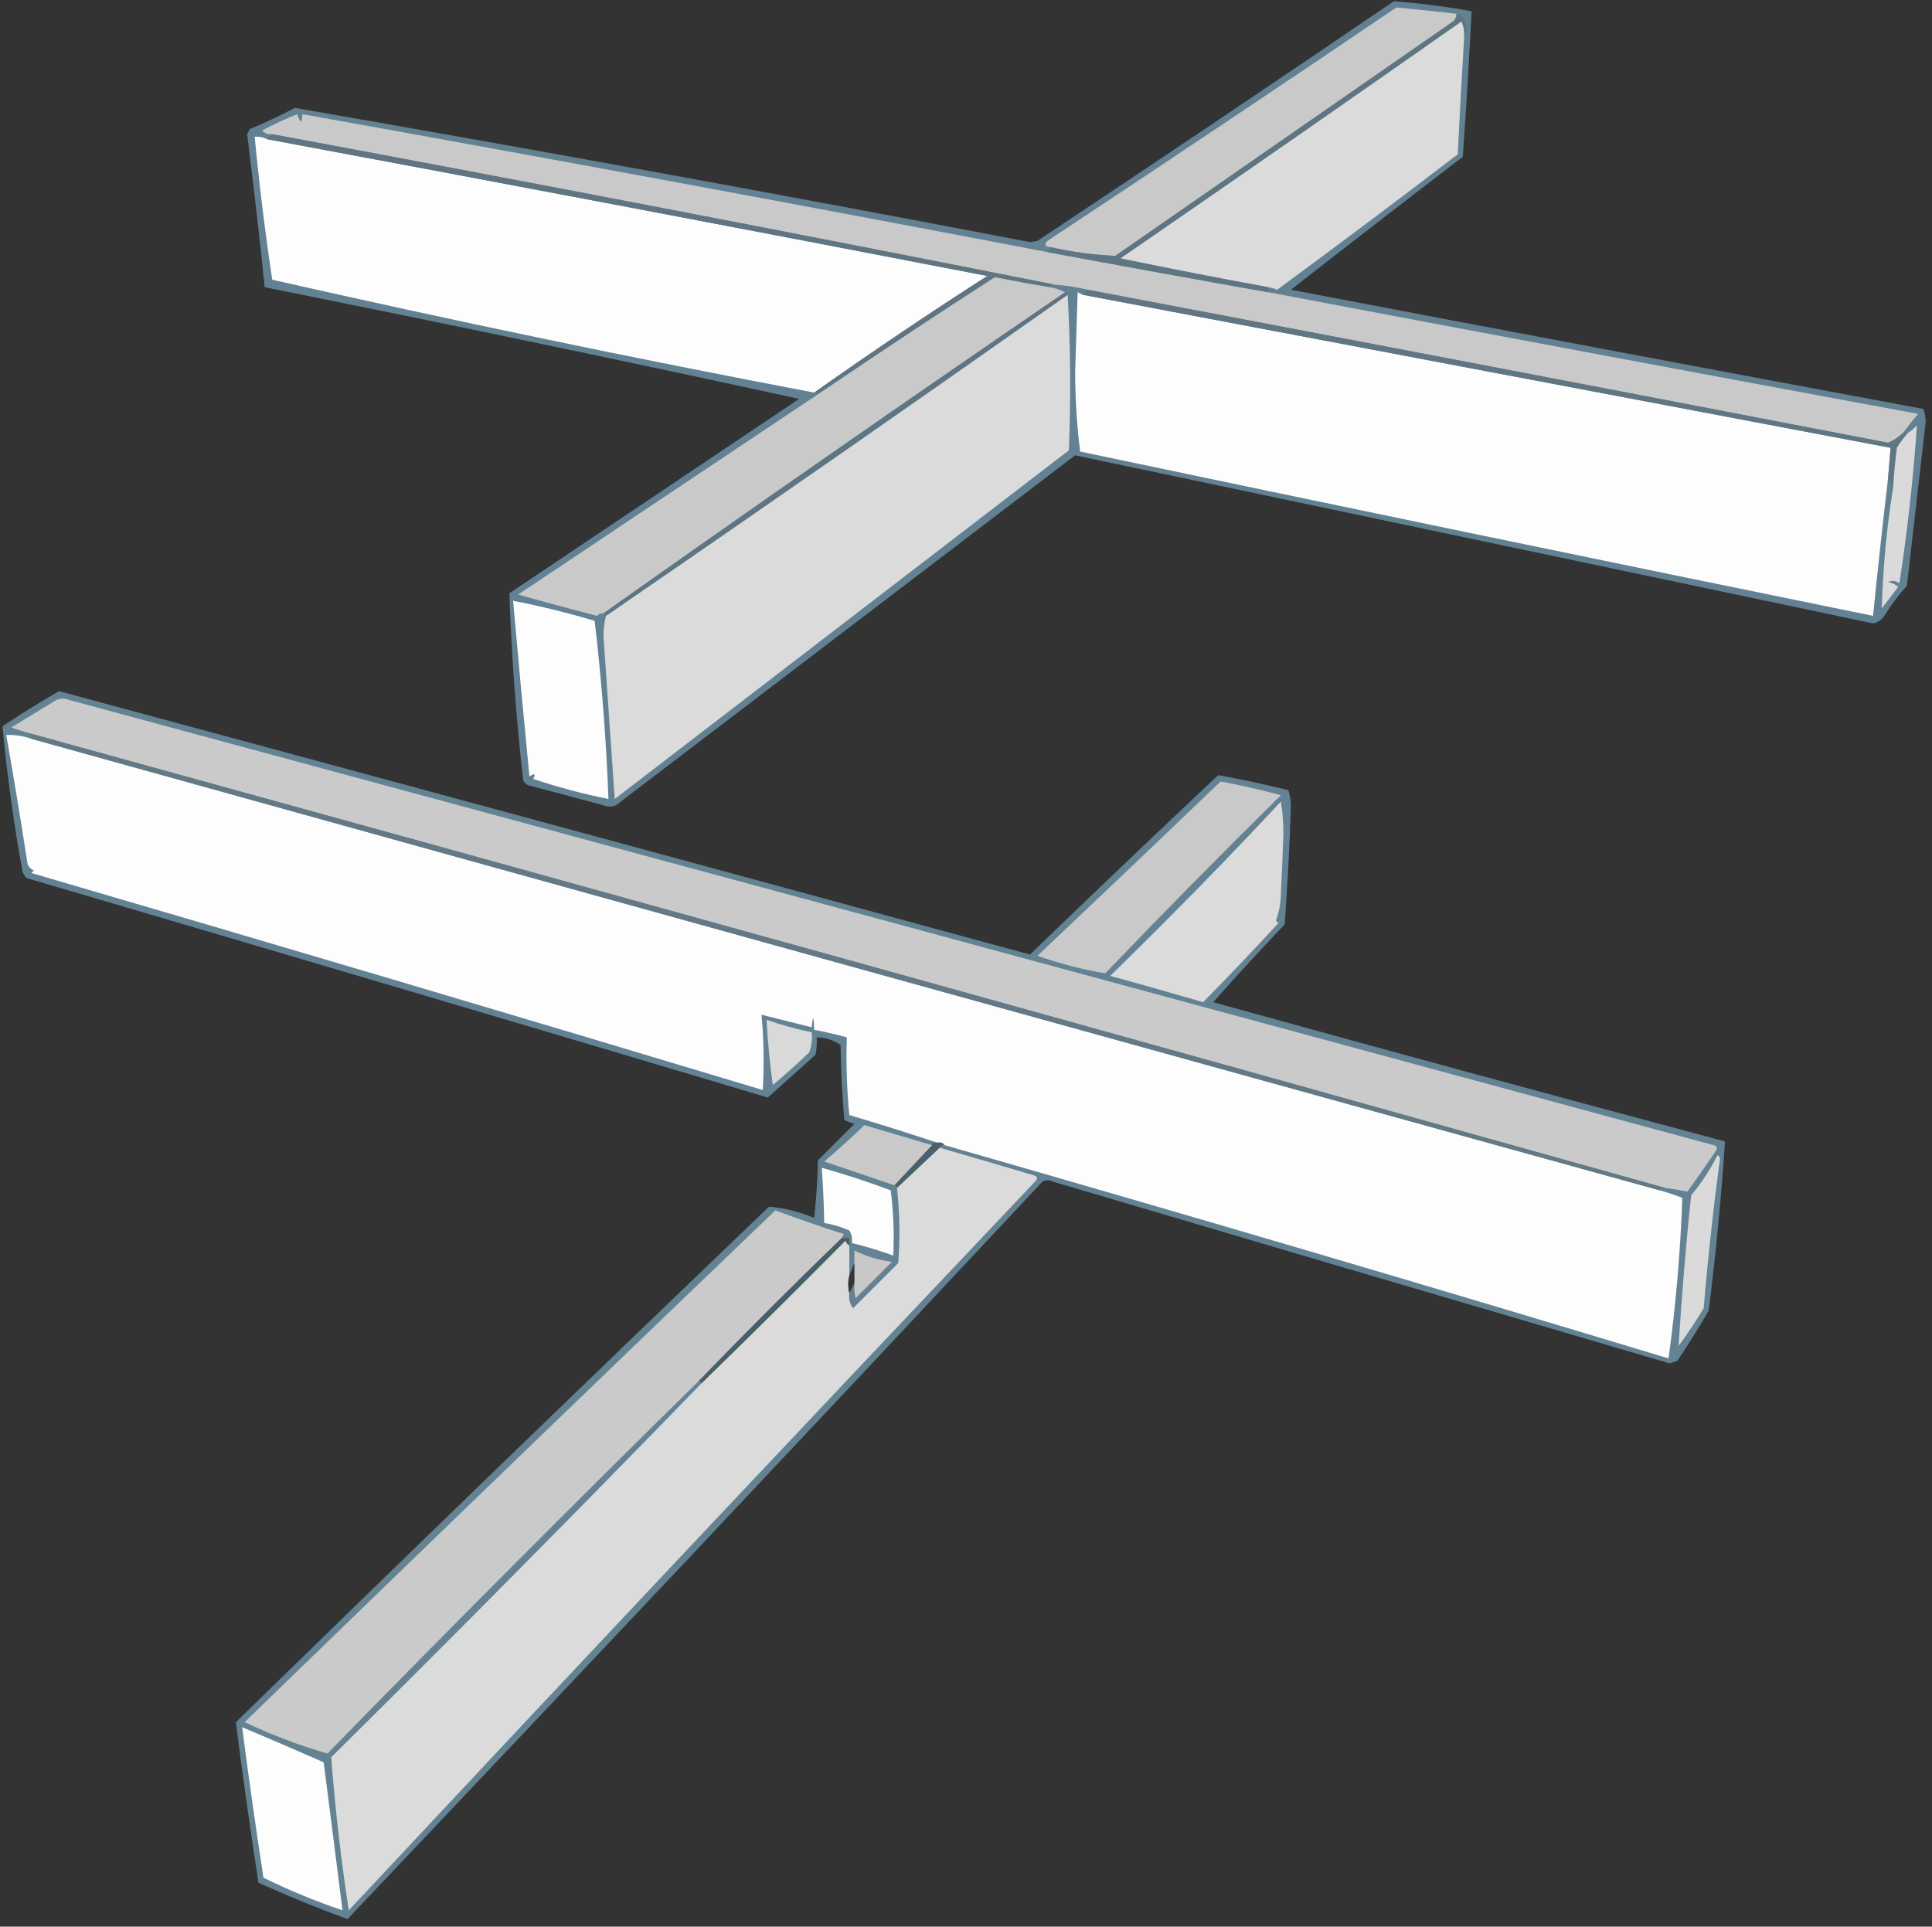 <?xml version="1.0" encoding="UTF-8"?>
<!DOCTYPE svg PUBLIC "-//W3C//DTD SVG 1.1//EN" "http://www.w3.org/Graphics/SVG/1.1/DTD/svg11.dtd">
<svg xmlns="http://www.w3.org/2000/svg" version="1.1" width="770px" height="768px" style="shape-rendering:geometricPrecision; text-rendering:geometricPrecision; image-rendering:optimizeQuality; fill-rule:evenodd; clip-rule:evenodd" xmlns:xlink="http://www.w3.org/1999/xlink">
<rect width="100%" height="100%" fill="#333333" stroke="none"/>
<g><path style="opacity:1" fill="#628193" d="M 555.5,0.5 C 565.907,1.272 576.241,2.606 586.5,4.5C 585.533,23.841 584.366,43.174 583,62.5C 560.076,80.046 537.243,97.712 514.5,115.5C 598.454,131.524 682.454,147.357 766.5,163C 767.122,164.569 767.456,166.236 767.5,168C 765,189.833 762.5,211.667 760,233.5C 756.615,237.217 753.615,241.217 751,245.5C 749.883,247.124 748.383,248.124 746.5,248.5C 640.489,226.165 534.489,203.831 428.5,181.5C 367.5,228 306.5,274.5 245.5,321C 243.833,321.667 242.167,321.667 240.5,321C 230.5,318.333 220.5,315.667 210.5,313C 209.572,312.612 208.905,311.945 208.5,311C 205.7,286.23 203.866,261.396 203,236.5C 241.5,210.667 280,184.833 318.5,159C 247.61,143.589 176.61,128.755 105.5,114.5C 103.386,94.144 101.053,73.81 98.5,53.5C 98.833,52.833 99.167,52.167 99.5,51.5C 105.621,48.94 111.621,46.106 117.5,43C 215.261,59.984 312.928,77.818 410.5,96.5C 411.5,96.333 412.5,96.167 413.5,96C 461.071,64.391 508.405,32.558 555.5,0.5 Z"/></g>
<g><path style="opacity:1" fill="#c9c9c9" d="M 580.5,5.5 C 580.489,7.017 579.823,8.184 578.5,9C 533.833,40 489.167,71 444.5,102C 435.759,101.6 427.092,100.433 418.5,98.5C 416.451,98.294 416.117,97.461 417.5,96C 464.006,65.248 510.339,34.248 556.5,3C 564.476,3.716 572.476,4.549 580.5,5.5 Z"/></g>
<g><path style="opacity:1" fill="#dbdbdb" d="M 583.5,15.5 C 582.556,30.822 581.723,46.156 581,61.5C 557.161,79.749 533.161,97.749 509,115.5C 507.862,115.011 506.695,114.678 505.5,114.5C 485.778,110.897 466.111,107.064 446.5,103C 491.971,71.695 537.305,40.195 582.5,8.5C 583.474,10.743 583.808,13.076 583.5,15.5 Z"/></g>
<g><path style="opacity:1" fill="#c9c9c9" d="M 417.5,100.5 C 446.814,105.963 476.147,111.296 505.5,116.5C 591.516,132.8 677.85,148.966 764.5,165C 762.371,167.439 760.371,169.939 758.5,172.5C 756.765,174.235 754.765,175.568 752.5,176.5C 646.184,156.004 539.851,135.67 433.5,115.5C 429.261,114.465 424.928,113.799 420.5,113.5C 316.741,92.901 212.741,72.901 108.5,53.5C 106.897,53.688 105.563,53.188 104.5,52C 109.047,49.56 113.713,47.393 118.5,45.5C 119.738,49.311 120.404,49.311 120.5,45.5C 222.107,63.725 321.107,82.058 417.5,100.5 Z"/></g>
<g><path style="opacity:1" fill="#fdfdfd" d="M 106.5,55.5 C 202.215,73.343 297.881,91.51 393.5,110C 370.089,125.028 347.089,140.528 324.5,156.5C 252.256,142.773 180.256,127.773 108.5,111.5C 105.656,92.577 103.323,73.577 101.5,54.5C 103.292,54.366 104.958,54.699 106.5,55.5 Z"/></g>
<g><path style="opacity:1" fill="#5e7582" d="M 580.5,5.5 C 581.735,5.721 582.735,6.388 583.5,7.5C 584.8,10.309 584.8,12.976 583.5,15.5C 583.808,13.076 583.474,10.743 582.5,8.5C 537.305,40.195 491.971,71.695 446.5,103C 466.111,107.064 485.778,110.897 505.5,114.5C 505.5,115.167 505.5,115.833 505.5,116.5C 476.147,111.296 446.814,105.963 417.5,100.5C 417.833,99.833 418.167,99.167 418.5,98.5C 427.092,100.433 435.759,101.6 444.5,102C 489.167,71 533.833,40 578.5,9C 579.823,8.184 580.489,7.017 580.5,5.5 Z"/></g>
<g><path style="opacity:1" fill="#607582" d="M 108.5,53.5 C 212.741,72.901 316.741,92.901 420.5,113.5C 419.508,113.328 418.842,113.662 418.5,114.5C 411.142,113.295 403.809,111.962 396.5,110.5C 374.568,124.61 350.901,140.277 325.5,157.5C 325.5,156.833 325.167,156.5 324.5,156.5C 347.089,140.528 370.089,125.028 393.5,110C 297.881,91.51 202.215,73.343 106.5,55.5C 107.167,54.833 107.833,54.167 108.5,53.5 Z"/></g>
<g><path style="opacity:1" fill="#c9c9c9" d="M 418.5,114.5 C 420.698,114.875 422.698,115.542 424.5,116.5C 362.809,158.677 301.476,201.343 240.5,244.5C 239.504,244.414 238.671,244.748 238,245.5C 227.432,242.789 216.932,239.955 206.5,237C 246.195,210.49 285.862,183.99 325.5,157.5C 350.901,140.277 374.568,124.61 396.5,110.5C 403.809,111.962 411.142,113.295 418.5,114.5 Z"/></g>
<g><path style="opacity:1" fill="#fdfdfd" d="M 431.5,117.5 C 538.833,137.833 646.167,158.167 753.5,178.5C 753.167,182.5 752.833,186.5 752.5,190.5C 750.354,208.81 748.354,227.143 746.5,245.5C 641.091,223.981 535.757,202.147 430.5,180C 429.179,169.56 428.512,158.893 428.5,148C 428.833,137.5 429.167,127 429.5,116.5C 430.183,116.863 430.85,117.196 431.5,117.5 Z"/></g>
<g><path style="opacity:1" fill="#dbdbdb" d="M 425.5,117.5 C 426.663,137.996 426.829,158.663 426,179.5C 365.667,225.833 305.333,272.167 245,318.5C 243.474,296.835 241.974,275.168 240.5,253.5C 240.551,250.747 240.884,248.08 241.5,245.5C 303.132,203.19 364.466,160.524 425.5,117.5 Z"/></g>
<g><path style="opacity:1" fill="#607682" d="M 433.5,115.5 C 539.851,135.67 646.184,156.004 752.5,176.5C 754.765,175.568 756.765,174.235 758.5,172.5C 759.167,172.5 759.833,172.5 760.5,172.5C 758.832,174.34 757.332,176.34 756,178.5C 755.316,183.822 754.816,189.156 754.5,194.5C 753.833,193.167 753.167,191.833 752.5,190.5C 752.833,186.5 753.167,182.5 753.5,178.5C 646.167,158.167 538.833,137.833 431.5,117.5C 432.167,116.833 432.833,116.167 433.5,115.5 Z"/></g>
<g><path style="opacity:1" fill="#dadada" d="M 754.5,194.5 C 754.816,189.156 755.316,183.822 756,178.5C 757.332,176.34 758.832,174.34 760.5,172.5C 761.794,171.71 762.961,170.71 764,169.5C 762.548,190.572 760.214,211.572 757,232.5C 755.612,231.446 754.112,231.28 752.5,232C 754.044,232.29 755.377,232.956 756.5,234C 754.333,236.833 752.167,239.667 750,242.5C 750.437,226.403 751.937,210.403 754.5,194.5 Z"/></g>
<g><path style="opacity:1" fill="#5e7683" d="M 424.5,116.5 C 425.167,116.5 425.5,116.833 425.5,117.5C 364.466,160.524 303.132,203.19 241.5,245.5C 241.5,244.833 241.167,244.5 240.5,244.5C 301.476,201.343 362.809,158.677 424.5,116.5 Z"/></g>
<g><path style="opacity:1" fill="#fdfdfd" d="M 204.5,239.5 C 215.484,241.621 226.318,244.288 237,247.5C 239.779,271.257 241.613,294.924 242.5,318.5C 232.325,316.456 222.325,313.79 212.5,310.5C 213.629,308.471 213.129,308.137 211,309.5C 208.724,286.191 206.557,262.857 204.5,239.5 Z"/></g>
<g><path style="opacity:1" fill="#638293" d="M 23.5,275.5 C 152.515,310.338 281.515,345.338 410.5,380.5C 435.349,356.484 460.349,332.651 485.5,309C 494.811,310.658 504.145,312.658 513.5,315C 514.134,317.075 514.468,319.241 514.5,321.5C 513.98,337.192 513.147,352.858 512,368.5C 502.316,378.683 492.816,389.017 483.5,399.5C 551.401,418.309 619.401,436.809 687.5,455C 686.014,477.4 683.847,499.9 681,522.5C 677.031,529.3 672.865,535.966 668.5,542.5C 667.5,542.833 666.5,543.167 665.5,543.5C 583.476,519.437 501.476,495.27 419.5,471C 418.167,470.333 416.833,470.333 415.5,471C 323.533,569.302 231.199,667.302 138.5,765C 126.592,760.638 114.758,755.805 103,750.5C 99.708,729.122 96.708,707.789 94,686.5C 164.529,617.636 235.363,549.136 306.5,481C 312.668,481.542 318.668,483.042 324.5,485.5C 325.331,477.855 325.831,470.188 326,462.5C 330.833,457.667 335.667,452.833 340.5,448C 339.128,447.598 337.795,447.098 336.5,446.5C 335.668,436.517 335.168,426.517 335,416.5C 332.123,414.596 328.956,413.596 325.5,413.5C 325.663,415.857 325.497,418.19 325,420.5C 318.655,426.18 312.322,431.846 306,437.5C 207.559,408.131 109.059,378.964 10.5,350C 9.874,349.25 9.374,348.416 9,347.5C 5.456,328.243 2.789,308.909 1,289.5C 8.407,284.574 15.907,279.908 23.5,275.5 Z"/></g>
<g><path style="opacity:1" fill="#cacaca" d="M 663.5,473.5 C 446.732,412.722 229.732,352.388 12.5,292.5C 9.821,291.774 7.154,290.941 4.5,290C 10.5,286.333 16.5,282.667 22.5,279C 24.167,278.333 25.833,278.333 27.5,279C 246.022,338.089 464.522,397.255 683,456.5C 684.257,456.85 684.591,457.517 684,458.5C 680.29,464.087 676.457,469.587 672.5,475C 669.596,474.435 666.596,473.935 663.5,473.5 Z"/></g>
<g><path style="opacity:1" fill="#fdfdfd" d="M 12.5,294.5 C 228.773,354.652 445.106,414.652 661.5,474.5C 664.519,475.341 667.519,476.341 670.5,477.5C 669.743,498.835 667.909,520.168 665,541.5C 569.044,512.459 472.877,484.126 376.5,456.5C 375.791,455.596 374.791,455.263 373.5,455.5C 362.002,451.669 350.336,448.003 338.5,444.5C 337.501,434.188 337.168,423.855 337.5,413.5C 333.207,412.344 328.874,411.344 324.5,410.5C 324.336,404.833 324.003,404.5 323.5,409.5C 316.833,407.833 310.167,406.167 303.5,404.5C 304.424,414.486 304.59,424.486 304,434.5C 206.976,405.284 109.809,376.451 12.5,348C 12.833,347.667 13.167,347.333 13.5,347C 12.333,346.5 11.5,345.667 11,344.5C 8.347,327.258 5.514,310.092 2.5,293C 5.9,292.847 9.233,293.347 12.5,294.5 Z"/></g>
<g><path style="opacity:1" fill="#c9c9c9" d="M 486.5,311.5 C 494.558,313.014 502.558,314.847 510.5,317C 486.805,340.361 463.472,364.028 440.5,388C 431.365,386.466 422.365,384.132 413.5,381C 439.675,356.241 464.008,333.074 486.5,311.5 Z"/></g>
<g><path style="opacity:1" fill="#dbdbdb" d="M 510.5,319.5 C 511.166,323.653 511.499,327.987 511.5,332.5C 511.231,340.336 510.897,348.169 510.5,356C 510.456,359.931 509.789,363.598 508.5,367C 508.833,367.333 509.167,367.667 509.5,368C 499.655,378.678 489.655,389.178 479.5,399.5C 467.201,395.901 454.868,392.401 442.5,389C 467.959,364.093 490.626,340.926 510.5,319.5 Z"/></g>
<g><path style="opacity:1" fill="#637986" d="M 12.5,292.5 C 229.732,352.388 446.732,412.722 663.5,473.5C 662.508,473.328 661.842,473.662 661.5,474.5C 445.106,414.652 228.773,354.652 12.5,294.5C 12.5,293.833 12.5,293.167 12.5,292.5 Z"/></g>
<g><path style="opacity:1" fill="#d9d9d9" d="M 305.5,406.5 C 311.37,408.567 317.37,410.233 323.5,411.5C 323.813,414.247 323.48,416.914 322.5,419.5C 317.816,424.019 312.982,428.352 308,432.5C 306.803,423.903 305.97,415.236 305.5,406.5 Z"/></g>
<g><path style="opacity:1" fill="#c9c9c9" d="M 371.5,456.5 C 366.5,461.833 361.5,467.167 356.5,472.5C 347.191,469.337 337.857,466.171 328.5,463C 333.983,458.351 339.316,453.518 344.5,448.5C 353.512,451.171 362.512,453.838 371.5,456.5 Z"/></g>
<g><path style="opacity:1" fill="#dbdbdb" d="M 374.5,457.5 C 386.613,461.004 399.113,464.671 412,468.5C 413.257,468.85 413.591,469.517 413,470.5C 321.301,567.198 229.967,664.198 139,761.5C 135.895,741.217 133.562,720.884 132,700.5C 181.73,651.271 230.896,601.604 279.5,551.5C 298.799,532.702 317.965,513.702 337,494.5C 337.278,495.416 337.778,496.082 338.5,496.5C 338.5,500.5 338.5,504.5 338.5,508.5C 337.918,510.669 337.918,513.002 338.5,515.5C 338.181,517.75 338.681,519.75 340,521.5C 346,515.5 352,509.5 358,503.5C 358.758,493.466 358.591,483.466 357.5,473.5C 363.167,468.167 368.833,462.833 374.5,457.5 Z"/></g>
<g><path style="opacity:1" fill="#4c606b" d="M 373.5,455.5 C 374.791,455.263 375.791,455.596 376.5,456.5C 375.508,456.328 374.842,456.662 374.5,457.5C 368.833,462.833 363.167,468.167 357.5,473.5C 357.5,472.833 357.167,472.5 356.5,472.5C 361.5,467.167 366.5,461.833 371.5,456.5C 371.842,455.662 372.508,455.328 373.5,455.5 Z"/></g>
<g><path style="opacity:1" fill="#dadada" d="M 684.5,460.5 C 685.097,460.735 685.43,461.235 685.5,462C 682.84,481.767 680.673,501.6 679,521.5C 675.915,526.672 672.581,531.672 669,536.5C 670.243,516.496 671.909,496.496 674,476.5C 678.142,471.537 681.642,466.204 684.5,460.5 Z"/></g>
<g><path style="opacity:1" fill="#fdfdfd" d="M 327.5,465.5 C 336.796,468.115 345.963,471.115 355,474.5C 356.094,483.148 356.428,491.815 356,500.5C 350.599,498.533 345.099,496.867 339.5,495.5C 339.785,493.712 339.452,492.045 338.5,490.5C 335.273,489.091 331.94,488.091 328.5,487.5C 328.371,480.155 328.038,472.822 327.5,465.5 Z"/></g>
<g><path style="opacity:1" fill="#cacaca" d="M 335.5,493.5 C 316.167,512.167 297.167,531.167 278.5,550.5C 228.674,599.493 179.34,648.993 130.5,699C 119.263,695.75 108.263,691.583 97.5,686.5C 169.079,617.042 239.579,549.042 309,482.5C 318.102,485.867 327.269,489.034 336.5,492C 335.944,492.383 335.611,492.883 335.5,493.5 Z"/></g>
<g><path style="opacity:1" fill="#c8c8c8" d="M 340.5,511.5 C 340.5,508.833 340.5,506.167 340.5,503.5C 340.5,501.833 340.5,500.167 340.5,498.5C 345.345,500.841 350.345,502.341 355.5,503C 350.667,507.833 345.833,512.667 341,517.5C 340.505,515.527 340.338,513.527 340.5,511.5 Z"/></g>
<g><path style="opacity:1" fill="#4a5d68" d="M 335.5,493.5 C 336.5,493.5 337.5,493.5 338.5,493.5C 338.5,494.5 338.5,495.5 338.5,496.5C 337.778,496.082 337.278,495.416 337,494.5C 317.965,513.702 298.799,532.702 279.5,551.5C 279.5,550.833 279.167,550.5 278.5,550.5C 297.167,531.167 316.167,512.167 335.5,493.5 Z"/></g>
<g><path style="opacity:1" fill="#363636" d="M 340.5,503.5 C 340.5,506.167 340.5,508.833 340.5,511.5C 339.833,512.833 339.167,514.167 338.5,515.5C 337.918,513.002 337.918,510.669 338.5,508.5C 339.167,506.833 339.833,505.167 340.5,503.5 Z"/></g>
<g><path style="opacity:1" fill="#fdfdfd" d="M 96.5,688.5 C 107.362,693.066 118.196,697.733 129,702.5C 131.515,721.961 134.015,741.627 136.5,761.5C 125.731,757.867 115.231,753.534 105,748.5C 101.931,728.519 99.098,708.519 96.5,688.5 Z"/></g>
</svg>
